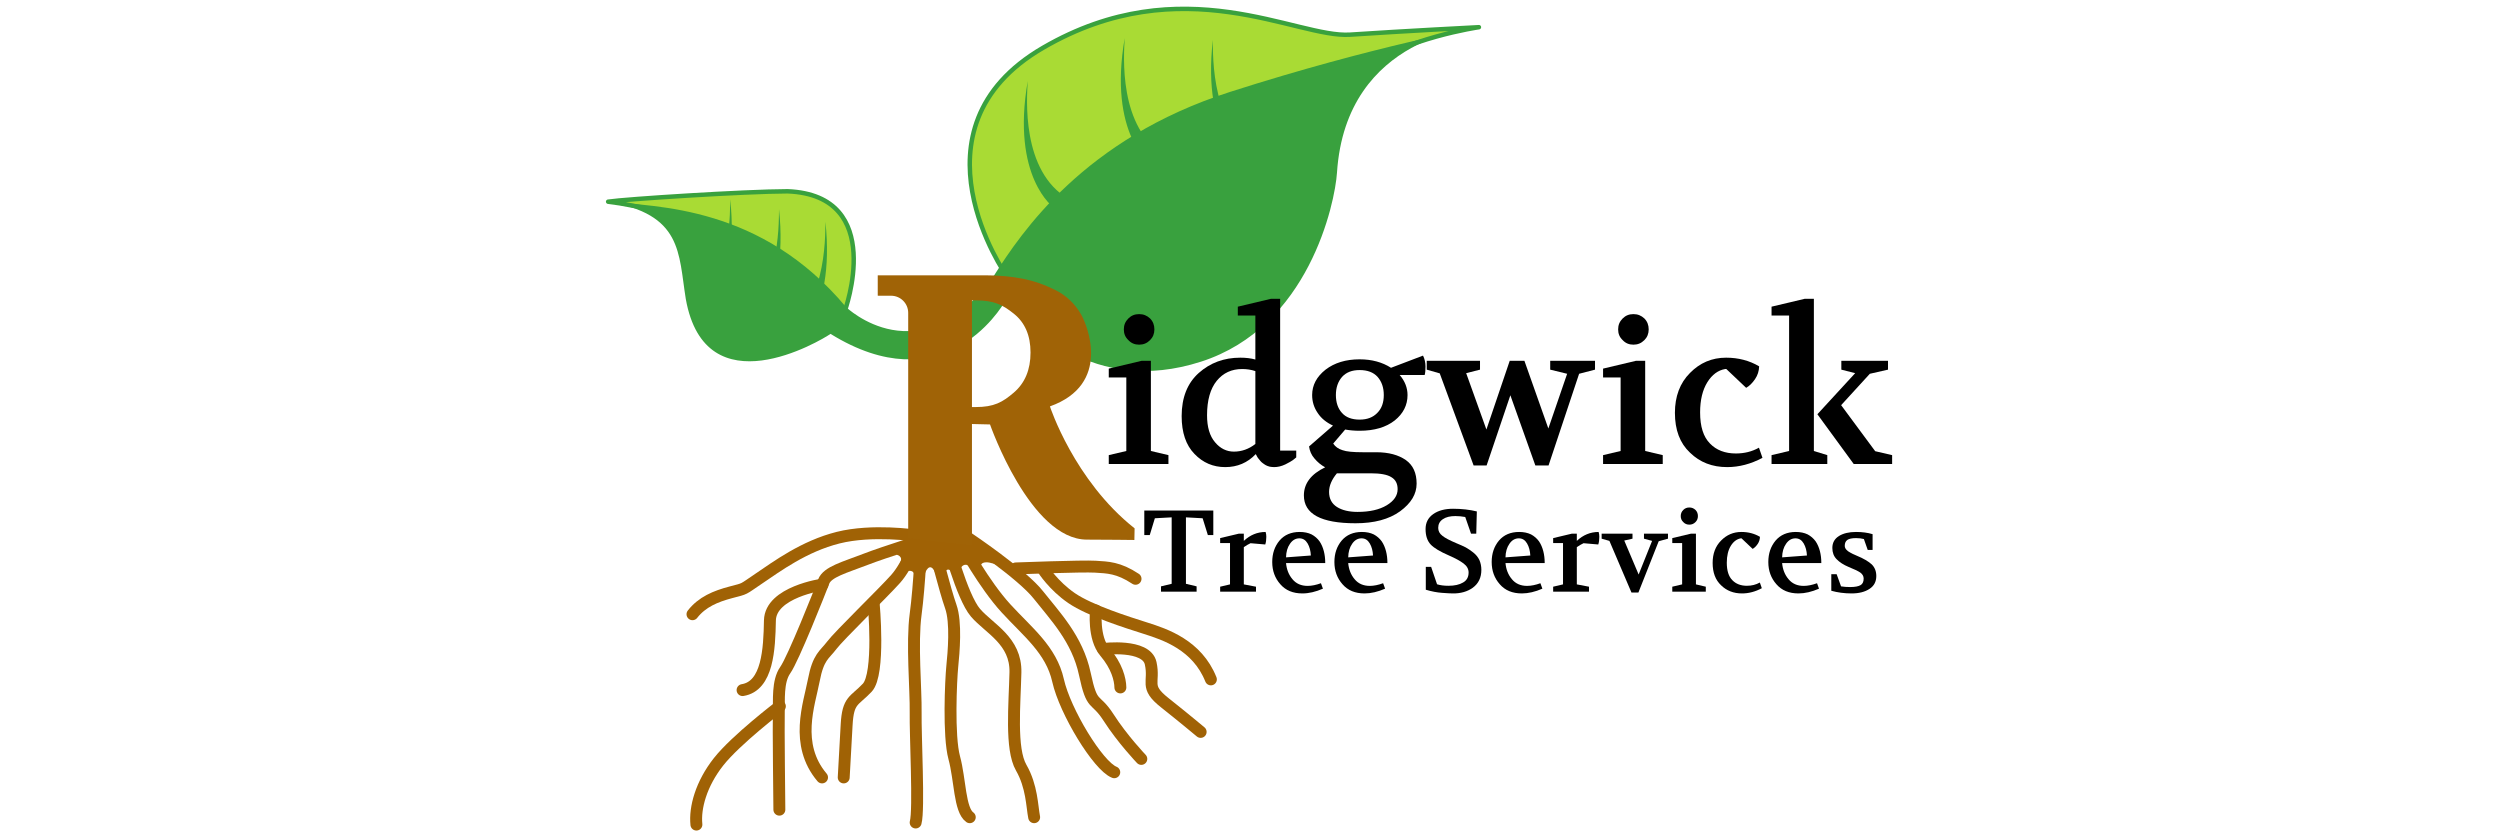 <?xml version="1.0" encoding="UTF-8" standalone="no"?>
<!DOCTYPE svg PUBLIC "-//W3C//DTD SVG 1.1//EN" "http://www.w3.org/Graphics/SVG/1.1/DTD/svg11.dtd">
<svg width="100%" height="100%" viewBox="0 0 1500 500" version="1.1" xmlns="http://www.w3.org/2000/svg" xmlns:xlink="http://www.w3.org/1999/xlink" xml:space="preserve" xmlns:serif="http://www.serif.com/" style="fill-rule:evenodd;clip-rule:evenodd;stroke-linecap:round;stroke-linejoin:round;stroke-miterlimit:1.5;">
    <g transform="matrix(1.409,0,0,1.409,-865.433,-83.083)">
        <g id="Logo">
            <g>
                <g transform="matrix(1.269,0,0,1.269,853.455,40.708)">
                    <path d="M122.51,193.29L112.25,200.51C112.25,200.51 114.874,200.906 113.416,203.526C111.957,206.146 114.318,205.533 114.318,205.533L116.059,206.016C116.059,206.016 117.835,205.527 118.287,207.033C118.739,208.538 120.702,204.531 120.702,204.531L121.79,206.941C121.79,206.941 123.434,202.052 125.457,206.845C127.479,211.638 127.626,206.839 127.626,206.839L128.92,205.881C128.92,205.881 129.584,204.952 130.857,206.088C132.13,207.223 133.281,205.383 133.281,205.383L133.914,204.968C133.914,204.968 134.908,202.933 136.898,204.479C138.887,206.026 139.105,203.866 139.105,203.866L140.739,203.861C140.739,203.861 141.264,201.887 146.675,204.204C152.086,206.522 134.3,193.489 134.3,193.489L122.51,193.29Z" style="fill:rgb(160,98,5);"/>
                </g>
                <g transform="matrix(1.269,0,0,1.269,853.455,40.708)">
                    <path d="M123.235,194.977C123.235,194.977 108.736,199.448 101.816,202.124C94.896,204.8 89.122,206.279 87.876,209.544C86.631,212.81 77.66,235.489 74.984,239.253C72.309,243.017 72.955,249.602 72.816,253.23C72.677,256.858 73.004,286.086 73.004,286.086" style="fill:none;stroke:rgb(160,98,5);stroke-width:4px;"/>
                </g>
                <g transform="matrix(1.269,0,0,1.269,853.455,40.708)">
                    <path d="M118.739,194.106C118.739,194.106 104.22,191.921 92.732,194.809C81.243,197.696 72.084,204.521 66.225,208.469C60.366,212.416 61.912,211.781 56.756,213.141C51.6,214.502 47.079,216.374 43.85,220.501" style="fill:none;stroke:rgb(160,98,5);stroke-width:4px;"/>
                </g>
                <g transform="matrix(1.269,0,0,1.269,853.455,40.708)">
                    <path d="M120.702,194.977C120.702,194.977 120.062,210.715 118.739,220.501C117.416,230.287 118.865,245.829 118.739,253.451C118.613,261.072 119.937,286.17 118.739,290.388" style="fill:none;stroke:rgb(160,98,5);stroke-width:4px;"/>
                </g>
                <g transform="matrix(1.269,0,0,1.269,853.455,40.708)">
                    <path d="M149.195,106.841C149.195,106.841 114.589,57.678 161.483,30.424C208.378,3.169 246.556,27.23 264.517,26.02C282.477,24.811 307.749,23.512 307.749,23.512C307.749,23.512 282.545,27.18 268.558,37.81C254.57,48.439 169.992,106.211 169.992,106.211L149.195,106.841Z" style="fill:rgb(169,219,52);stroke:rgb(57,161,62);stroke-width:1.5px;"/>
                </g>
                <g transform="matrix(1.269,0,0,1.269,853.455,40.708)">
                    <path d="M124.816,197.53C124.816,197.53 128.618,212.55 130.52,217.901C132.422,223.253 131.492,233.423 131.03,238.003C130.569,242.584 129.696,261.367 131.691,268.673C133.687,275.979 133.447,286.167 136.898,288.616" style="fill:none;stroke:rgb(160,98,5);stroke-width:4px;"/>
                </g>
                <g transform="matrix(1.269,0,0,1.269,853.455,40.708)">
                    <path d="M94.947,118.793C94.947,118.793 109.179,79.961 75.787,78.579C61.232,78.623 21.343,81.195 15.551,82.069C23.391,82.938 51.492,88.384 57.041,96.396C62.59,104.409 67.2,105.214 68.671,106.841C70.142,108.469 92.494,122.367 94.947,118.793Z" style="fill:rgb(169,219,52);stroke:rgb(57,161,62);stroke-width:1.5px;"/>
                </g>
                <g transform="matrix(1.269,0,0,1.269,853.455,40.708)">
                    <path d="M181.645,232.172C181.645,232.172 196.157,230.339 197.603,236.956C199.049,243.573 195.404,244.694 202.27,250.147C209.136,255.6 214.373,259.99 214.373,259.99" style="fill:none;stroke:rgb(160,98,5);stroke-width:4px;"/>
                </g>
                <g transform="matrix(1.269,0,0,1.269,853.455,40.708)">
                    <path d="M179.252,219.276C179.252,219.276 178.222,228.43 182.251,233.169C186.279,237.908 187.394,242.382 187.435,245.067" style="fill:none;stroke:rgb(160,98,5);stroke-width:4px;"/>
                </g>
                <g transform="matrix(1.269,0,0,1.269,853.455,40.708)">
                    <path d="M161.483,205.398C161.483,205.398 164.933,210.897 171.076,215.101C177.22,219.306 189.636,223.213 196.02,225.239C202.405,227.266 213.204,230.83 217.806,242.367" style="fill:none;stroke:rgb(160,98,5);stroke-width:4px;"/>
                </g>
                <g transform="matrix(1.269,0,0,1.269,853.455,40.708)">
                    <path d="M119.44,194.977C119.44,194.977 116.195,203.954 112.042,208.626C107.89,213.297 93.027,227.675 90.582,230.94C88.137,234.205 86.08,234.684 84.558,242.682C83.035,250.68 77.939,264.152 87.326,275.264" style="fill:none;stroke:rgb(160,98,5);stroke-width:4px;"/>
                </g>
                <g transform="matrix(1.269,0,0,1.269,853.455,40.708)">
                    <path d="M95.335,117.385C95.335,117.385 120.171,141.386 145.042,106.841C154.257,92.316 175.332,60.892 224.202,45.242C273.071,29.593 307.749,23.512 307.749,23.512C307.749,23.512 263.161,25.837 260.125,72.324C259.455,82.57 250.687,124.145 214.453,135.765C178.218,147.384 156.262,123.469 149.195,114.714C146.857,119.133 127.416,149.482 90.18,126.426C86.772,128.761 48.222,151.785 41.605,114.714C39.092,99.193 40.548,86.229 15.217,82.043C32.204,83.725 67.053,83.59 95.335,117.385Z" style="fill:rgb(57,161,62);"/>
                </g>
                <g transform="matrix(1.269,0,0,1.269,853.455,40.708)">
                    <path d="M134.43,197.155C134.43,197.155 141.717,210.514 149.018,218.496C156.32,226.478 164.224,232.428 166.537,242.773C168.85,253.118 179.988,271.441 185.385,273.527" style="fill:none;stroke:rgb(160,98,5);stroke-width:4px;"/>
                </g>
                <g transform="matrix(1.269,0,0,1.269,853.455,40.708)">
                    <path d="M87.478,210.55C87.478,210.55 70.011,213.034 69.833,222.599C69.655,232.164 69.1,244.604 60.658,245.958" style="fill:none;stroke:rgb(160,98,5);stroke-width:4px;"/>
                </g>
                <g transform="matrix(1.269,0,0,1.269,853.455,40.708)">
                    <path d="M152.363,205.13C152.363,205.13 174.841,204.277 179.015,204.549C183.188,204.821 186.761,204.804 192.524,208.613" style="fill:none;stroke:rgb(160,98,5);stroke-width:4px;"/>
                </g>
                <g transform="matrix(1.269,0,0,1.269,853.455,40.708)">
                    <path d="M136.428,194.977C136.428,194.977 154.447,207.066 159.907,214.009C165.367,220.952 173.017,228.761 175.509,240.531C178.001,252.302 178.879,247.992 183.505,255.205C188.131,262.417 194.463,269.051 194.463,269.051" style="fill:none;stroke:rgb(160,98,5);stroke-width:4px;"/>
                </g>
                <g transform="matrix(1.269,0,0,1.269,853.455,40.708)">
                    <path d="M73.17,251.389C73.17,251.389 58.453,262.589 52.593,270.027C46.734,277.465 44.579,285.464 45.166,291.088" style="fill:none;stroke:rgb(160,98,5);stroke-width:4px;"/>
                </g>
                <g transform="matrix(1.269,0,0,1.269,853.455,40.708)">
                    <path d="M104.637,216.652C104.637,216.652 106.877,240.536 102.494,245.165C98.111,249.794 96.042,249.151 95.58,257.59C95.118,266.028 94.598,275.264 94.598,275.264" style="fill:none;stroke:rgb(160,98,5);stroke-width:4px;"/>
                </g>
                <g transform="matrix(1.269,0,0,1.269,853.455,40.708)">
                    <path d="M129.099,194.977C129.099,194.977 134.211,214.668 138.837,220.021C143.464,225.374 152.459,229.393 152.221,240.01C151.983,250.626 150.518,265.67 154.146,271.974C157.775,278.278 157.775,284.94 158.5,288.616" style="fill:none;stroke:rgb(160,98,5);stroke-width:4px;"/>
                </g>
                <g transform="matrix(7.327,0,0,7.327,180.831,-731.907)">
                    <g transform="matrix(12,0,0,12,123.157,134.907)">
                        <path d="M0.257,-0.652C0.257,-0.631 0.25,-0.614 0.236,-0.6C0.221,-0.585 0.204,-0.578 0.183,-0.578C0.162,-0.578 0.145,-0.585 0.131,-0.6C0.116,-0.614 0.109,-0.631 0.109,-0.652C0.109,-0.673 0.116,-0.69 0.131,-0.705C0.145,-0.719 0.162,-0.726 0.183,-0.726C0.204,-0.726 0.221,-0.719 0.236,-0.705C0.25,-0.691 0.257,-0.673 0.257,-0.652ZM0.036,-0L0.036,-0.043L0.121,-0.063L0.121,-0.419L0.036,-0.419L0.036,-0.462L0.196,-0.5L0.24,-0.5L0.24,-0.063L0.325,-0.043L0.325,-0L0.036,-0Z" style="fill-rule:nonzero;"/>
                    </g>
                    <g transform="matrix(12,0,0,12,127.309,134.907)">
                        <path d="M0.043,-0.232C0.043,-0.322 0.071,-0.392 0.126,-0.441C0.181,-0.49 0.248,-0.515 0.327,-0.515C0.355,-0.515 0.379,-0.512 0.4,-0.506L0.4,-0.719L0.315,-0.719L0.315,-0.762L0.475,-0.8L0.52,-0.8L0.52,-0.065L0.598,-0.065L0.598,-0.032L0.582,-0.019C0.575,-0.014 0.563,-0.007 0.545,0.002C0.526,0.011 0.508,0.015 0.491,0.015C0.484,0.015 0.476,0.014 0.47,0.013C0.463,0.011 0.456,0.009 0.451,0.006C0.446,0.003 0.441,0 0.436,-0.004C0.431,-0.007 0.428,-0.011 0.425,-0.014C0.422,-0.017 0.419,-0.021 0.416,-0.025C0.413,-0.029 0.41,-0.032 0.409,-0.035L0.402,-0.048C0.362,-0.006 0.313,0.015 0.254,0.015C0.196,0.015 0.146,-0.006 0.105,-0.049C0.064,-0.091 0.043,-0.152 0.043,-0.232ZM0.166,-0.236C0.166,-0.179 0.179,-0.135 0.205,-0.105C0.23,-0.075 0.261,-0.06 0.296,-0.06C0.333,-0.06 0.368,-0.072 0.4,-0.097L0.4,-0.45C0.379,-0.457 0.358,-0.46 0.336,-0.46C0.285,-0.46 0.244,-0.441 0.213,-0.403C0.182,-0.365 0.166,-0.309 0.166,-0.236Z" style="fill-rule:nonzero;"/>
                    </g>
                    <g transform="matrix(12,0,0,12,134.713,134.907)">
                        <path d="M0.018,0.152C0.018,0.095 0.052,0.049 0.121,0.016C0.101,0.005 0.084,-0.009 0.069,-0.027C0.054,-0.044 0.046,-0.064 0.043,-0.085L0.159,-0.186C0.127,-0.201 0.102,-0.221 0.085,-0.247C0.067,-0.273 0.058,-0.302 0.058,-0.334C0.058,-0.382 0.08,-0.423 0.123,-0.457C0.166,-0.49 0.221,-0.507 0.288,-0.507C0.347,-0.507 0.398,-0.493 0.44,-0.466L0.595,-0.525C0.603,-0.509 0.607,-0.491 0.607,-0.472C0.607,-0.456 0.606,-0.442 0.603,-0.431L0.482,-0.431C0.507,-0.402 0.52,-0.369 0.52,-0.334C0.52,-0.285 0.499,-0.244 0.458,-0.211C0.416,-0.178 0.359,-0.161 0.288,-0.161C0.263,-0.161 0.24,-0.163 0.218,-0.167L0.16,-0.099C0.17,-0.084 0.185,-0.073 0.205,-0.067C0.224,-0.06 0.257,-0.057 0.303,-0.057L0.368,-0.057C0.429,-0.057 0.476,-0.044 0.512,-0.019C0.547,0.006 0.564,0.044 0.564,0.095C0.564,0.146 0.537,0.19 0.484,0.229C0.43,0.268 0.358,0.287 0.268,0.287C0.101,0.287 0.018,0.242 0.018,0.152ZM0.14,0.135C0.14,0.168 0.153,0.192 0.178,0.208C0.203,0.224 0.237,0.232 0.278,0.232C0.337,0.232 0.384,0.221 0.419,0.2C0.454,0.179 0.472,0.153 0.472,0.122C0.472,0.095 0.462,0.076 0.442,0.064C0.422,0.051 0.388,0.045 0.341,0.045L0.178,0.045C0.153,0.075 0.14,0.105 0.14,0.135ZM0.405,-0.334C0.405,-0.37 0.395,-0.399 0.375,-0.422C0.355,-0.444 0.326,-0.455 0.288,-0.455C0.251,-0.455 0.223,-0.444 0.203,-0.422C0.183,-0.399 0.173,-0.37 0.173,-0.334C0.173,-0.298 0.183,-0.269 0.202,-0.248C0.221,-0.226 0.25,-0.215 0.288,-0.215C0.325,-0.215 0.353,-0.226 0.374,-0.248C0.395,-0.269 0.405,-0.298 0.405,-0.334Z" style="fill-rule:nonzero;"/>
                    </g>
                    <g transform="matrix(12,0,0,12,142.033,134.907)">
                        <path d="M0.003,-0.457L0.003,-0.5L0.261,-0.5L0.261,-0.457L0.194,-0.44L0.292,-0.167L0.405,-0.5L0.476,-0.5L0.592,-0.172L0.683,-0.437L0.601,-0.457L0.601,-0.5L0.818,-0.5L0.818,-0.457L0.741,-0.437L0.593,0.007L0.529,0.007L0.408,-0.333L0.293,0.007L0.23,0.007L0.066,-0.439L0.003,-0.457Z" style="fill-rule:nonzero;"/>
                    </g>
                    <g transform="matrix(12,0,0,12,151.885,134.907)">
                        <path d="M0.257,-0.652C0.257,-0.631 0.25,-0.614 0.236,-0.6C0.221,-0.585 0.204,-0.578 0.183,-0.578C0.162,-0.578 0.145,-0.585 0.131,-0.6C0.116,-0.614 0.109,-0.631 0.109,-0.652C0.109,-0.673 0.116,-0.69 0.131,-0.705C0.145,-0.719 0.162,-0.726 0.183,-0.726C0.204,-0.726 0.221,-0.719 0.236,-0.705C0.25,-0.691 0.257,-0.673 0.257,-0.652ZM0.036,-0L0.036,-0.043L0.121,-0.063L0.121,-0.419L0.036,-0.419L0.036,-0.462L0.196,-0.5L0.24,-0.5L0.24,-0.063L0.325,-0.043L0.325,-0L0.036,-0Z" style="fill-rule:nonzero;"/>
                    </g>
                    <g transform="matrix(12,0,0,12,155.977,134.907)">
                        <path d="M0.043,-0.248C0.043,-0.327 0.067,-0.392 0.116,-0.441C0.164,-0.49 0.222,-0.515 0.291,-0.515C0.35,-0.515 0.404,-0.501 0.451,-0.473C0.45,-0.45 0.444,-0.43 0.431,-0.411C0.418,-0.392 0.404,-0.378 0.388,-0.369L0.292,-0.46L0.286,-0.46C0.252,-0.454 0.223,-0.433 0.2,-0.396C0.177,-0.359 0.165,-0.31 0.165,-0.25C0.165,-0.181 0.181,-0.131 0.213,-0.099C0.244,-0.067 0.286,-0.051 0.338,-0.051C0.379,-0.051 0.416,-0.06 0.45,-0.079L0.467,-0.03C0.411,0 0.354,0.015 0.296,0.015C0.224,0.015 0.164,-0.008 0.116,-0.055C0.067,-0.101 0.043,-0.165 0.043,-0.248Z" style="fill-rule:nonzero;"/>
                    </g>
                    <g transform="matrix(12,0,0,12,161.857,134.907)">
                        <path d="M0.021,-0L0.021,-0.043L0.106,-0.063L0.106,-0.719L0.021,-0.719L0.021,-0.762L0.181,-0.8L0.226,-0.8L0.226,-0.063L0.291,-0.043L0.291,-0L0.021,-0ZM0.243,-0.241L0.426,-0.44L0.359,-0.457L0.359,-0.5L0.585,-0.5L0.585,-0.457L0.497,-0.437L0.358,-0.285L0.523,-0.062L0.605,-0.043L0.605,-0L0.419,-0L0.243,-0.241Z" style="fill-rule:nonzero;"/>
                    </g>
                </g>
                <g transform="matrix(1.269,0,0,1.269,853.455,40.708)">
                    <path d="M165.152,84.111C165.152,84.111 150.711,73.976 156.346,41.61C156.062,47.027 154.02,71.907 170.139,81.199C186.259,90.492 165.152,84.111 165.152,84.111Z" style="fill:rgb(57,161,62);"/>
                </g>
                <g transform="matrix(1.269,0,0,1.269,894.756,22.367)">
                    <path d="M165.152,84.111C165.152,84.111 150.711,73.976 156.346,41.61C156.062,47.027 154.02,71.907 170.139,81.199C186.259,90.492 165.152,84.111 165.152,84.111Z" style="fill:rgb(57,161,62);"/>
                </g>
                <g transform="matrix(1.267,-0.073,0.073,1.267,929.565,34.636)">
                    <path d="M165.152,84.111C165.152,84.111 150.711,73.976 156.346,41.61C156.062,47.027 154.02,71.907 170.139,81.199C186.259,90.492 165.152,84.111 165.152,84.111Z" style="fill:rgb(57,161,62);"/>
                </g>
                <g transform="matrix(-1.266,-0.083,-0.083,1.266,1167.1,113.692)">
                    <path d="M165.152,84.111C165.152,84.111 150.711,73.976 156.346,41.61C156.062,47.027 154.02,71.907 170.139,81.199C186.259,90.492 165.152,84.111 165.152,84.111Z" style="fill:rgb(57,161,62);"/>
                </g>
                <g transform="matrix(-1.266,-0.083,-0.083,1.266,1147.33,108.346)">
                    <path d="M165.152,84.111C165.152,84.111 150.711,73.976 156.346,41.61C156.062,47.027 154.02,71.907 170.139,81.199C186.259,90.492 165.152,84.111 165.152,84.111Z" style="fill:rgb(57,161,62);"/>
                </g>
                <g transform="matrix(-1.266,-0.083,-0.083,1.266,1126.55,104.097)">
                    <path d="M162.68,74.311C164.583,77.021 161.675,81.67 158.798,75.359C155.813,68.81 153.476,58.093 156.346,41.61C156.117,45.979 154.744,63.01 162.68,74.311Z" style="fill:rgb(57,161,62);"/>
                </g>
                <g transform="matrix(4.116,0,0,4.116,593.102,-244.349)">
                    <g transform="matrix(12,0,0,12,123.157,134.907)">
                        <path d="M0.03,-0.488L0.03,-0.7L0.625,-0.7L0.625,-0.488L0.578,-0.488L0.533,-0.633L0.389,-0.641L0.389,-0.068L0.481,-0.046L0.481,-0L0.174,-0L0.174,-0.046L0.266,-0.068L0.266,-0.641L0.121,-0.633L0.077,-0.488L0.03,-0.488Z" style="fill-rule:nonzero;"/>
                    </g>
                    <g transform="matrix(12,0,0,12,130.933,134.907)">
                        <path d="M0.036,-0L0.036,-0.043L0.121,-0.063L0.121,-0.419L0.036,-0.419L0.036,-0.462L0.196,-0.5L0.24,-0.5L0.24,-0.438C0.294,-0.489 0.357,-0.515 0.428,-0.515C0.432,-0.502 0.434,-0.488 0.434,-0.473C0.434,-0.448 0.431,-0.426 0.425,-0.407L0.298,-0.418C0.278,-0.409 0.259,-0.397 0.24,-0.384L0.24,-0.063L0.345,-0.043L0.345,-0L0.036,-0Z" style="fill-rule:nonzero;"/>
                    </g>
                    <g transform="matrix(12,0,0,12,136.249,134.907)">
                        <path d="M0.042,-0.256C0.042,-0.329 0.063,-0.391 0.105,-0.441C0.147,-0.49 0.205,-0.515 0.279,-0.515C0.318,-0.515 0.352,-0.508 0.381,-0.494C0.409,-0.479 0.432,-0.459 0.45,-0.434C0.467,-0.409 0.479,-0.38 0.487,-0.349C0.495,-0.318 0.499,-0.284 0.499,-0.247L0.161,-0.247C0.166,-0.192 0.184,-0.146 0.216,-0.108C0.248,-0.069 0.292,-0.05 0.347,-0.05C0.382,-0.05 0.421,-0.058 0.462,-0.073L0.479,-0.026C0.417,0.001 0.358,0.015 0.302,0.015C0.221,0.015 0.158,-0.011 0.112,-0.064C0.065,-0.117 0.042,-0.181 0.042,-0.256ZM0.161,-0.296L0.375,-0.312C0.373,-0.352 0.364,-0.387 0.347,-0.416C0.33,-0.445 0.307,-0.46 0.276,-0.46C0.243,-0.46 0.216,-0.444 0.195,-0.413C0.173,-0.382 0.162,-0.343 0.161,-0.296Z" style="fill-rule:nonzero;"/>
                    </g>
                    <g transform="matrix(12,0,0,12,142.681,134.907)">
                        <path d="M0.042,-0.256C0.042,-0.329 0.063,-0.391 0.105,-0.441C0.147,-0.49 0.205,-0.515 0.279,-0.515C0.318,-0.515 0.352,-0.508 0.381,-0.494C0.409,-0.479 0.432,-0.459 0.45,-0.434C0.467,-0.409 0.479,-0.38 0.487,-0.349C0.495,-0.318 0.499,-0.284 0.499,-0.247L0.161,-0.247C0.166,-0.192 0.184,-0.146 0.216,-0.108C0.248,-0.069 0.292,-0.05 0.347,-0.05C0.382,-0.05 0.421,-0.058 0.462,-0.073L0.479,-0.026C0.417,0.001 0.358,0.015 0.302,0.015C0.221,0.015 0.158,-0.011 0.112,-0.064C0.065,-0.117 0.042,-0.181 0.042,-0.256ZM0.161,-0.296L0.375,-0.312C0.373,-0.352 0.364,-0.387 0.347,-0.416C0.33,-0.445 0.307,-0.46 0.276,-0.46C0.243,-0.46 0.216,-0.444 0.195,-0.413C0.173,-0.382 0.162,-0.343 0.161,-0.296Z" style="fill-rule:nonzero;"/>
                    </g>
                    <g transform="matrix(12,0,0,12,151.885,134.907)">
                        <path d="M0.061,-0.54C0.061,-0.595 0.083,-0.638 0.127,-0.669C0.171,-0.7 0.228,-0.715 0.298,-0.715C0.373,-0.715 0.441,-0.707 0.503,-0.692L0.498,-0.5L0.453,-0.5L0.403,-0.644C0.375,-0.649 0.347,-0.652 0.318,-0.652C0.272,-0.652 0.236,-0.643 0.21,-0.625C0.183,-0.607 0.17,-0.582 0.17,-0.55C0.17,-0.523 0.182,-0.5 0.206,-0.482C0.229,-0.463 0.27,-0.442 0.329,-0.417C0.36,-0.404 0.386,-0.393 0.407,-0.382C0.427,-0.371 0.449,-0.356 0.472,-0.338C0.495,-0.32 0.513,-0.298 0.525,-0.273C0.536,-0.248 0.542,-0.219 0.542,-0.188C0.542,-0.121 0.517,-0.07 0.468,-0.034C0.422,-0.001 0.364,0.016 0.295,0.015C0.276,0.015 0.246,0.013 0.203,0.01C0.16,0.007 0.113,-0.002 0.063,-0.017L0.063,-0.214L0.109,-0.214L0.16,-0.064C0.188,-0.055 0.221,-0.051 0.258,-0.051C0.31,-0.051 0.352,-0.06 0.384,-0.079C0.416,-0.097 0.432,-0.126 0.432,-0.165C0.432,-0.195 0.418,-0.221 0.389,-0.243C0.36,-0.265 0.318,-0.288 0.263,-0.312C0.187,-0.345 0.134,-0.376 0.105,-0.407C0.076,-0.438 0.061,-0.482 0.061,-0.54Z" style="fill-rule:nonzero;"/>
                    </g>
                    <g transform="matrix(12,0,0,12,158.953,134.907)">
                        <path d="M0.042,-0.256C0.042,-0.329 0.063,-0.391 0.105,-0.441C0.147,-0.49 0.205,-0.515 0.279,-0.515C0.318,-0.515 0.352,-0.508 0.381,-0.494C0.409,-0.479 0.432,-0.459 0.45,-0.434C0.467,-0.409 0.479,-0.38 0.487,-0.349C0.495,-0.318 0.499,-0.284 0.499,-0.247L0.161,-0.247C0.166,-0.192 0.184,-0.146 0.216,-0.108C0.248,-0.069 0.292,-0.05 0.347,-0.05C0.382,-0.05 0.421,-0.058 0.462,-0.073L0.479,-0.026C0.417,0.001 0.358,0.015 0.302,0.015C0.221,0.015 0.158,-0.011 0.112,-0.064C0.065,-0.117 0.042,-0.181 0.042,-0.256ZM0.161,-0.296L0.375,-0.312C0.373,-0.352 0.364,-0.387 0.347,-0.416C0.33,-0.445 0.307,-0.46 0.276,-0.46C0.243,-0.46 0.216,-0.444 0.195,-0.413C0.173,-0.382 0.162,-0.343 0.161,-0.296Z" style="fill-rule:nonzero;"/>
                    </g>
                    <g transform="matrix(12,0,0,12,165.385,134.907)">
                        <path d="M0.036,-0L0.036,-0.043L0.121,-0.063L0.121,-0.419L0.036,-0.419L0.036,-0.462L0.196,-0.5L0.24,-0.5L0.24,-0.438C0.294,-0.489 0.357,-0.515 0.428,-0.515C0.432,-0.502 0.434,-0.488 0.434,-0.473C0.434,-0.448 0.431,-0.426 0.425,-0.407L0.298,-0.418C0.278,-0.409 0.259,-0.397 0.24,-0.384L0.24,-0.063L0.345,-0.043L0.345,-0L0.036,-0Z" style="fill-rule:nonzero;"/>
                    </g>
                    <g transform="matrix(12,0,0,12,170.809,134.907)">
                        <path d="M0.002,-0.457L0.002,-0.5L0.268,-0.5L0.268,-0.457L0.197,-0.441L0.321,-0.148L0.437,-0.438L0.367,-0.457L0.367,-0.5L0.574,-0.5L0.574,-0.457L0.494,-0.435L0.319,0.007L0.259,0.007L0.069,-0.438L0.002,-0.457Z" style="fill-rule:nonzero;"/>
                    </g>
                    <g transform="matrix(12,0,0,12,177.709,134.907)">
                        <path d="M0.257,-0.652C0.257,-0.631 0.25,-0.614 0.236,-0.6C0.221,-0.585 0.204,-0.578 0.183,-0.578C0.162,-0.578 0.145,-0.585 0.131,-0.6C0.116,-0.614 0.109,-0.631 0.109,-0.652C0.109,-0.673 0.116,-0.69 0.131,-0.705C0.145,-0.719 0.162,-0.726 0.183,-0.726C0.204,-0.726 0.221,-0.719 0.236,-0.705C0.25,-0.691 0.257,-0.673 0.257,-0.652ZM0.036,-0L0.036,-0.043L0.121,-0.063L0.121,-0.419L0.036,-0.419L0.036,-0.462L0.196,-0.5L0.24,-0.5L0.24,-0.063L0.325,-0.043L0.325,-0L0.036,-0Z" style="fill-rule:nonzero;"/>
                    </g>
                    <g transform="matrix(12,0,0,12,181.801,134.907)">
                        <path d="M0.043,-0.248C0.043,-0.327 0.067,-0.392 0.116,-0.441C0.164,-0.49 0.222,-0.515 0.291,-0.515C0.35,-0.515 0.404,-0.501 0.451,-0.473C0.45,-0.45 0.444,-0.43 0.431,-0.411C0.418,-0.392 0.404,-0.378 0.388,-0.369L0.292,-0.46L0.286,-0.46C0.252,-0.454 0.223,-0.433 0.2,-0.396C0.177,-0.359 0.165,-0.31 0.165,-0.25C0.165,-0.181 0.181,-0.131 0.213,-0.099C0.244,-0.067 0.286,-0.051 0.338,-0.051C0.379,-0.051 0.416,-0.06 0.45,-0.079L0.467,-0.03C0.411,0 0.354,0.015 0.296,0.015C0.224,0.015 0.164,-0.008 0.116,-0.055C0.067,-0.101 0.043,-0.165 0.043,-0.248Z" style="fill-rule:nonzero;"/>
                    </g>
                    <g transform="matrix(12,0,0,12,187.573,134.907)">
                        <path d="M0.042,-0.256C0.042,-0.329 0.063,-0.391 0.105,-0.441C0.147,-0.49 0.205,-0.515 0.279,-0.515C0.318,-0.515 0.352,-0.508 0.381,-0.494C0.409,-0.479 0.432,-0.459 0.45,-0.434C0.467,-0.409 0.479,-0.38 0.487,-0.349C0.495,-0.318 0.499,-0.284 0.499,-0.247L0.161,-0.247C0.166,-0.192 0.184,-0.146 0.216,-0.108C0.248,-0.069 0.292,-0.05 0.347,-0.05C0.382,-0.05 0.421,-0.058 0.462,-0.073L0.479,-0.026C0.417,0.001 0.358,0.015 0.302,0.015C0.221,0.015 0.158,-0.011 0.112,-0.064C0.065,-0.117 0.042,-0.181 0.042,-0.256ZM0.161,-0.296L0.375,-0.312C0.373,-0.352 0.364,-0.387 0.347,-0.416C0.33,-0.445 0.307,-0.46 0.276,-0.46C0.243,-0.46 0.216,-0.444 0.195,-0.413C0.173,-0.382 0.162,-0.343 0.161,-0.296Z" style="fill-rule:nonzero;"/>
                    </g>
                    <g transform="matrix(12,0,0,12,194.005,134.907)">
                        <path d="M0.049,-0.008L0.049,-0.151L0.095,-0.151L0.133,-0.046C0.156,-0.042 0.182,-0.04 0.211,-0.04C0.254,-0.04 0.284,-0.046 0.302,-0.057C0.319,-0.067 0.328,-0.086 0.328,-0.113C0.328,-0.134 0.318,-0.151 0.299,-0.165C0.28,-0.178 0.246,-0.194 0.199,-0.213C0.154,-0.232 0.12,-0.254 0.095,-0.28C0.07,-0.305 0.058,-0.338 0.058,-0.377C0.058,-0.422 0.077,-0.456 0.115,-0.48C0.152,-0.503 0.201,-0.515 0.262,-0.515C0.315,-0.515 0.362,-0.509 0.405,-0.496L0.405,-0.36L0.363,-0.36L0.33,-0.454C0.311,-0.459 0.288,-0.462 0.262,-0.462C0.226,-0.462 0.201,-0.456 0.187,-0.446C0.172,-0.435 0.165,-0.418 0.165,-0.396C0.165,-0.383 0.17,-0.372 0.179,-0.362C0.188,-0.352 0.199,-0.344 0.211,-0.338C0.222,-0.331 0.241,-0.322 0.267,-0.311C0.328,-0.286 0.371,-0.26 0.398,-0.235C0.424,-0.209 0.437,-0.176 0.437,-0.135C0.437,-0.086 0.417,-0.049 0.378,-0.024C0.339,0.002 0.287,0.015 0.224,0.015C0.161,0.015 0.103,0.007 0.049,-0.008Z" style="fill-rule:nonzero;"/>
                    </g>
                </g>
                <g transform="matrix(13.454,0,0,14.126,-676.07,-1610.84)">
                    <path d="M126.667,134.651L124.649,134.433L124.649,127.639C124.649,127.355 124.408,127.124 124.109,127.123C123.889,127.123 123.685,127.122 123.685,127.122L123.685,126.507L127.081,126.507C127.513,126.507 127.909,126.541 128.269,126.609C128.629,126.677 128.979,126.793 129.319,126.957C129.659,127.121 129.927,127.365 130.123,127.689C130.319,128.013 131.089,129.793 129.135,130.459C129.135,130.459 129.898,132.691 131.815,134.135C131.815,134.259 131.808,134.486 131.808,134.486C131.808,134.486 130.865,134.475 130.307,134.475C128.511,134.475 127.239,131.003 127.239,131.003L126.667,130.99L126.667,134.651ZM126.667,130.479L126.782,130.479C127.366,130.479 127.631,130.335 127.987,130.047C128.343,129.759 128.521,129.355 128.521,128.835C128.521,128.323 128.345,127.933 127.993,127.665C127.641,127.397 127.374,127.263 126.782,127.263L126.667,127.263L126.667,130.479Z" style="fill:rgb(160,99,6);fill-rule:nonzero;"/>
                </g>
            </g>
        </g>
    </g>
</svg>
